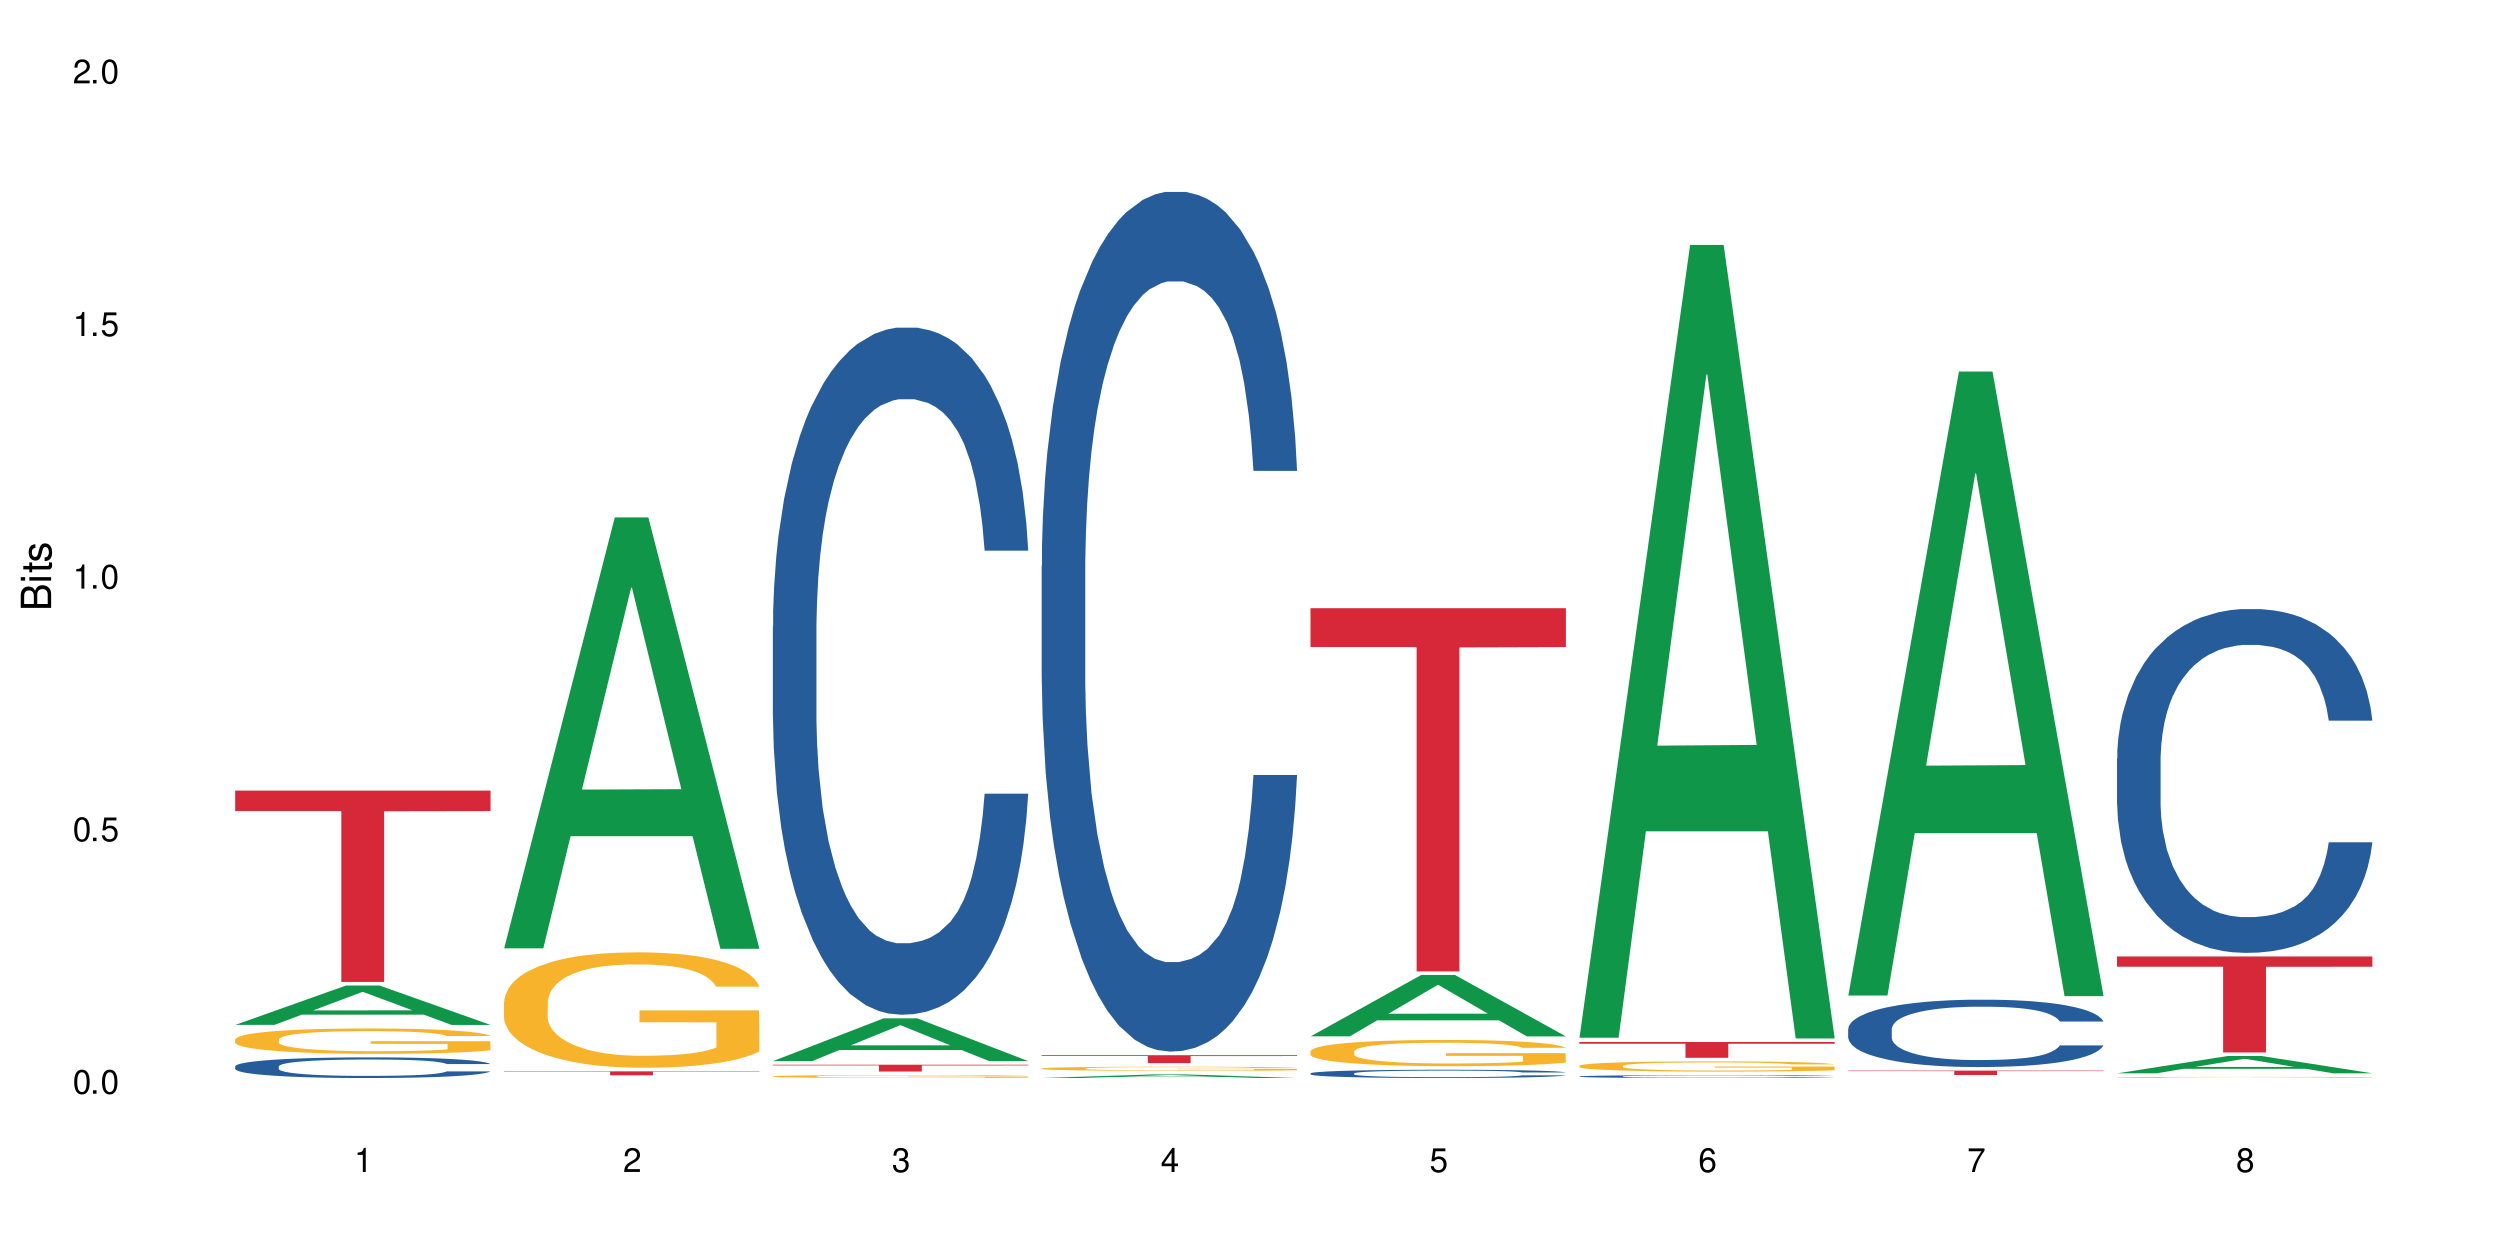 <?xml version="1.0" encoding="UTF-8"?>
<svg xmlns="http://www.w3.org/2000/svg" xmlns:xlink="http://www.w3.org/1999/xlink" width="720" height="360" viewBox="0 0 720 360">
<defs>
<g>
<g id="glyph-0-0">
</g>
<g id="glyph-0-1">
<path d="M 2.641 -6.938 C 2 -6.938 1.422 -6.656 1.078 -6.172 C 0.641 -5.562 0.406 -4.641 0.406 -3.359 C 0.406 -1.016 1.188 0.219 2.641 0.219 C 4.078 0.219 4.859 -1.016 4.859 -3.297 C 4.859 -4.641 4.656 -5.547 4.203 -6.172 C 3.844 -6.656 3.281 -6.938 2.641 -6.938 Z M 2.641 -6.188 C 3.547 -6.188 4 -5.25 4 -3.375 C 4 -1.406 3.562 -0.484 2.625 -0.484 C 1.734 -0.484 1.281 -1.438 1.281 -3.344 C 1.281 -5.25 1.734 -6.188 2.641 -6.188 Z M 2.641 -6.188 "/>
</g>
<g id="glyph-0-2">
<path d="M 1.828 -1 L 0.828 -1 L 0.828 0 L 1.828 0 Z M 1.828 -1 "/>
</g>
<g id="glyph-0-3">
<path d="M 4.562 -6.797 L 1.062 -6.797 L 0.547 -3.094 L 1.328 -3.094 C 1.719 -3.562 2.047 -3.734 2.578 -3.734 C 3.484 -3.734 4.062 -3.109 4.062 -2.094 C 4.062 -1.125 3.484 -0.531 2.578 -0.531 C 1.828 -0.531 1.375 -0.906 1.188 -1.672 L 0.328 -1.672 C 0.453 -1.109 0.547 -0.844 0.75 -0.594 C 1.125 -0.078 1.828 0.219 2.594 0.219 C 3.969 0.219 4.922 -0.781 4.922 -2.219 C 4.922 -3.562 4.031 -4.484 2.719 -4.484 C 2.25 -4.484 1.859 -4.359 1.469 -4.062 L 1.734 -5.969 L 4.562 -5.969 Z M 4.562 -6.797 "/>
</g>
<g id="glyph-0-4">
<path d="M 2.484 -4.938 L 2.484 0 L 3.328 0 L 3.328 -6.938 L 2.766 -6.938 C 2.469 -5.875 2.281 -5.734 0.984 -5.562 L 0.984 -4.938 Z M 2.484 -4.938 "/>
</g>
<g id="glyph-0-5">
<path d="M 4.859 -0.828 L 1.281 -0.828 C 1.359 -1.406 1.672 -1.781 2.5 -2.281 L 3.469 -2.828 C 4.406 -3.344 4.906 -4.062 4.906 -4.906 C 4.906 -5.484 4.672 -6.031 4.266 -6.406 C 3.859 -6.766 3.375 -6.938 2.719 -6.938 C 1.859 -6.938 1.219 -6.625 0.844 -6.031 C 0.609 -5.672 0.5 -5.234 0.484 -4.531 L 1.328 -4.531 C 1.359 -5.016 1.406 -5.281 1.531 -5.516 C 1.75 -5.938 2.188 -6.203 2.703 -6.203 C 3.469 -6.203 4.031 -5.641 4.031 -4.891 C 4.031 -4.344 3.719 -3.859 3.125 -3.516 L 2.234 -3 C 0.812 -2.172 0.406 -1.531 0.328 -0.016 L 4.859 -0.016 Z M 4.859 -0.828 "/>
</g>
<g id="glyph-0-6">
<path d="M 2.125 -3.188 L 2.578 -3.188 C 3.5 -3.188 3.984 -2.766 3.984 -1.922 C 3.984 -1.062 3.469 -0.531 2.594 -0.531 C 1.656 -0.531 1.203 -1 1.156 -2.016 L 0.312 -2.016 C 0.344 -1.453 0.438 -1.094 0.609 -0.781 C 0.953 -0.109 1.625 0.219 2.547 0.219 C 3.953 0.219 4.859 -0.625 4.859 -1.938 C 4.859 -2.828 4.516 -3.297 3.703 -3.594 C 4.344 -3.844 4.656 -4.328 4.656 -5.031 C 4.656 -6.219 3.875 -6.938 2.578 -6.938 C 1.203 -6.938 0.484 -6.172 0.453 -4.703 L 1.297 -4.703 C 1.312 -5.125 1.344 -5.359 1.453 -5.578 C 1.641 -5.969 2.062 -6.203 2.594 -6.203 C 3.344 -6.203 3.797 -5.75 3.797 -5 C 3.797 -4.516 3.609 -4.219 3.25 -4.047 C 3.016 -3.953 2.703 -3.922 2.125 -3.906 Z M 2.125 -3.188 "/>
</g>
<g id="glyph-0-7">
<path d="M 3.141 -1.672 L 3.141 0 L 3.984 0 L 3.984 -1.672 L 4.984 -1.672 L 4.984 -2.438 L 3.984 -2.438 L 3.984 -6.938 L 3.359 -6.938 L 0.266 -2.578 L 0.266 -1.672 Z M 3.141 -2.438 L 1 -2.438 L 3.141 -5.5 Z M 3.141 -2.438 "/>
</g>
<g id="glyph-0-8">
<path d="M 4.781 -5.125 C 4.609 -6.266 3.891 -6.938 2.844 -6.938 C 2.094 -6.938 1.422 -6.578 1.031 -5.953 C 0.594 -5.266 0.406 -4.422 0.406 -3.172 C 0.406 -2 0.578 -1.25 0.984 -0.641 C 1.359 -0.078 1.953 0.219 2.703 0.219 C 3.984 0.219 4.922 -0.75 4.922 -2.094 C 4.922 -3.375 4.062 -4.281 2.844 -4.281 C 2.172 -4.281 1.641 -4.031 1.281 -3.516 C 1.281 -5.234 1.828 -6.188 2.797 -6.188 C 3.391 -6.188 3.797 -5.797 3.938 -5.125 Z M 2.734 -3.531 C 3.547 -3.531 4.062 -2.953 4.062 -2.031 C 4.062 -1.156 3.484 -0.531 2.703 -0.531 C 1.922 -0.531 1.328 -1.188 1.328 -2.078 C 1.328 -2.938 1.906 -3.531 2.734 -3.531 Z M 2.734 -3.531 "/>
</g>
<g id="glyph-0-9">
<path d="M 4.984 -6.797 L 0.438 -6.797 L 0.438 -5.969 L 4.109 -5.969 C 2.5 -3.656 1.828 -2.234 1.328 0 L 2.219 0 C 2.594 -2.172 3.453 -4.047 4.984 -6.094 Z M 4.984 -6.797 "/>
</g>
<g id="glyph-0-10">
<path d="M 3.75 -3.656 C 4.469 -4.094 4.688 -4.438 4.688 -5.078 C 4.688 -6.172 3.844 -6.938 2.641 -6.938 C 1.438 -6.938 0.594 -6.172 0.594 -5.094 C 0.594 -4.438 0.812 -4.094 1.516 -3.656 C 0.734 -3.266 0.359 -2.703 0.359 -1.922 C 0.359 -0.656 1.281 0.219 2.641 0.219 C 3.984 0.219 4.922 -0.656 4.922 -1.922 C 4.922 -2.703 4.531 -3.266 3.75 -3.656 Z M 2.641 -6.188 C 3.359 -6.188 3.812 -5.75 3.812 -5.062 C 3.812 -4.406 3.344 -3.984 2.641 -3.984 C 1.922 -3.984 1.453 -4.406 1.453 -5.078 C 1.453 -5.75 1.922 -6.188 2.641 -6.188 Z M 2.641 -3.266 C 3.484 -3.266 4.062 -2.719 4.062 -1.906 C 4.062 -1.078 3.484 -0.531 2.625 -0.531 C 1.797 -0.531 1.219 -1.094 1.219 -1.906 C 1.219 -2.719 1.781 -3.266 2.641 -3.266 Z M 2.641 -3.266 "/>
</g>
<g id="glyph-1-0">
</g>
<g id="glyph-1-1">
<path d="M 0 -0.953 L 0 -4.891 C 0 -5.719 -0.234 -6.344 -0.734 -6.797 C -1.188 -7.234 -1.812 -7.469 -2.5 -7.469 C -3.547 -7.469 -4.188 -7 -4.625 -5.875 C -4.984 -6.688 -5.625 -7.094 -6.531 -7.094 C -7.172 -7.094 -7.734 -6.859 -8.141 -6.391 C -8.562 -5.922 -8.75 -5.344 -8.75 -4.5 L -8.75 -0.953 Z M -4.984 -2.062 L -7.766 -2.062 L -7.766 -4.219 C -7.766 -4.844 -7.688 -5.203 -7.453 -5.5 C -7.219 -5.812 -6.859 -5.969 -6.375 -5.969 C -5.891 -5.969 -5.531 -5.812 -5.297 -5.5 C -5.062 -5.203 -4.984 -4.844 -4.984 -4.219 Z M -0.984 -2.062 L -4 -2.062 L -4 -4.781 C -4 -5.766 -3.438 -6.359 -2.484 -6.359 C -1.547 -6.359 -0.984 -5.766 -0.984 -4.781 Z M -0.984 -2.062 "/>
</g>
<g id="glyph-1-2">
<path d="M -6.281 -1.797 L -6.281 -0.797 L 0 -0.797 L 0 -1.797 Z M -8.75 -1.797 L -8.75 -0.797 L -7.484 -0.797 L -7.484 -1.797 Z M -8.75 -1.797 "/>
</g>
<g id="glyph-1-3">
<path d="M -6.281 -3.047 L -6.281 -2.016 L -8.016 -2.016 L -8.016 -1.016 L -6.281 -1.016 L -6.281 -0.172 L -5.469 -0.172 L -5.469 -1.016 L -0.719 -1.016 C -0.078 -1.016 0.281 -1.453 0.281 -2.234 C 0.281 -2.5 0.25 -2.719 0.188 -3.047 L -0.641 -3.047 C -0.609 -2.906 -0.594 -2.766 -0.594 -2.562 C -0.594 -2.141 -0.719 -2.016 -1.156 -2.016 L -5.469 -2.016 L -5.469 -3.047 Z M -6.281 -3.047 "/>
</g>
<g id="glyph-1-4">
<path d="M -4.531 -5.25 C -5.766 -5.25 -6.469 -4.422 -6.469 -2.969 C -6.469 -1.516 -5.719 -0.562 -4.547 -0.562 C -3.562 -0.562 -3.094 -1.062 -2.734 -2.562 L -2.516 -3.484 C -2.344 -4.188 -2.094 -4.469 -1.641 -4.469 C -1.047 -4.469 -0.641 -3.875 -0.641 -3 C -0.641 -2.453 -0.797 -2 -1.062 -1.75 C -1.25 -1.594 -1.422 -1.531 -1.875 -1.469 L -1.875 -0.406 C -0.422 -0.453 0.281 -1.266 0.281 -2.922 C 0.281 -4.5 -0.5 -5.516 -1.719 -5.516 C -2.656 -5.516 -3.172 -4.984 -3.469 -3.734 L -3.703 -2.766 C -3.891 -1.953 -4.156 -1.609 -4.594 -1.609 C -5.188 -1.609 -5.547 -2.125 -5.547 -2.938 C -5.547 -3.75 -5.203 -4.172 -4.531 -4.203 Z M -4.531 -5.25 "/>
</g>
</g>
</defs>
<rect x="-72" y="-36" width="864" height="432" fill="rgb(100%, 100%, 100%)" fill-opacity="1"/>
<path fill-rule="nonzero" fill="rgb(6.275%, 58.824%, 28.235%)" fill-opacity="1" d="M 67.73 295.168 L 67.809 295.156 L 99.637 283.832 L 109.301 283.832 L 141.281 295.18 L 130.047 295.18 L 122.031 292.215 L 86.906 292.215 L 79.047 295.168 L 67.73 295.168 L 90.285 290.992 L 118.809 290.98 L 104.586 285.684 L 104.43 285.676 L 104.27 285.707 L 90.207 290.98 L 90.285 290.992 Z M 67.73 295.168 "/>
<path fill-rule="nonzero" fill="rgb(14.51%, 36.078%, 60%)" fill-opacity="1" d="M 67.73 307.113 L 67.82 307.105 L 67.82 306.977 L 68.09 306.77 L 68.719 306.508 L 69.344 306.332 L 70.961 306.008 L 73.203 305.699 L 75.535 305.461 L 77.238 305.32 L 78.766 305.211 L 82.262 305.008 L 84.504 304.906 L 86.926 304.812 L 89.887 304.723 L 92.039 304.668 L 96.883 304.582 L 100.469 304.543 L 103.25 304.527 L 109.262 304.527 L 112.848 304.547 L 115.449 304.574 L 118.32 304.617 L 120.742 304.668 L 124.957 304.785 L 128.727 304.938 L 130.43 305.027 L 133.121 305.195 L 135.184 305.355 L 136.617 305.5 L 138.234 305.699 L 139.668 305.945 L 140.746 306.223 L 141.281 306.457 L 128.727 306.457 L 128.098 306.238 L 127.379 306.07 L 126.035 305.848 L 124.688 305.688 L 122.805 305.531 L 121.102 305.43 L 118.77 305.324 L 116.707 305.258 L 114.555 305.211 L 112.488 305.18 L 108.543 305.145 L 103.969 305.145 L 102.266 305.156 L 98.766 305.199 L 96.883 305.238 L 94.191 305.312 L 92.309 305.383 L 90.066 305.492 L 88.539 305.586 L 86.656 305.727 L 85.312 305.852 L 83.785 306.031 L 82.891 306.168 L 82.082 306.32 L 81.363 306.5 L 80.828 306.688 L 80.469 306.891 L 80.289 307.086 L 80.289 307.93 L 80.469 308.125 L 80.918 308.352 L 82.082 308.684 L 83.785 308.973 L 85.762 309.199 L 87.645 309.363 L 88.719 309.438 L 90.156 309.527 L 92.398 309.633 L 95.629 309.742 L 97.512 309.785 L 100.383 309.832 L 103.34 309.852 L 107.289 309.852 L 110.785 309.832 L 113.117 309.805 L 115.539 309.758 L 118.859 309.668 L 120.922 309.582 L 122.715 309.477 L 124.062 309.375 L 124.957 309.285 L 126.305 309.117 L 127.379 308.934 L 128.188 308.742 L 128.727 308.559 L 141.281 308.559 L 140.746 308.777 L 139.938 308.988 L 139.129 309.145 L 137.875 309.336 L 136.441 309.504 L 134.375 309.695 L 132.672 309.82 L 130.43 309.957 L 128.367 310.059 L 126.125 310.152 L 122.805 310.258 L 120.652 310.312 L 118.32 310.363 L 115.539 310.406 L 112.043 310.445 L 108.273 310.465 L 104.777 310.473 L 101.008 310.461 L 98.227 310.438 L 94.551 310.391 L 89.977 310.293 L 86.656 310.188 L 84.055 310.086 L 81.812 309.977 L 79.301 309.832 L 76.074 309.59 L 74.098 309.406 L 72.754 309.254 L 71.23 309.043 L 70.152 308.852 L 68.898 308.547 L 68 308.16 L 67.73 307.863 Z M 67.73 307.113 "/>
<path fill-rule="nonzero" fill="rgb(96.863%, 70.196%, 16.863%)" fill-opacity="1" d="M 67.73 299.328 L 67.82 299.32 L 67.82 299.188 L 68.18 298.891 L 69.078 298.477 L 70.242 298.137 L 71.5 297.867 L 72.305 297.73 L 73.652 297.527 L 74.816 297.383 L 77.777 297.082 L 81.543 296.801 L 83.609 296.684 L 85.941 296.57 L 89.258 296.441 L 90.785 296.395 L 95.449 296.289 L 100.738 296.223 L 106.57 296.203 L 109.262 296.211 L 112.938 296.234 L 117.961 296.309 L 120.832 296.375 L 123.074 296.441 L 125.406 296.531 L 128.277 296.664 L 130.969 296.824 L 133.121 296.984 L 135.273 297.184 L 137.066 297.395 L 138.594 297.629 L 139.938 297.91 L 140.746 298.141 L 141.281 298.375 L 128.816 298.375 L 128.098 298.141 L 127.289 297.961 L 125.945 297.742 L 124.598 297.582 L 123.254 297.457 L 120.742 297.281 L 118.59 297.176 L 115.898 297.082 L 113.297 297.023 L 110.336 296.984 L 108.543 296.969 L 103.789 296.969 L 99.484 297.016 L 96.973 297.07 L 95.18 297.121 L 92.668 297.223 L 91.141 297.301 L 90.246 297.355 L 87.555 297.562 L 85.762 297.75 L 84.773 297.875 L 83.52 298.074 L 82.621 298.254 L 81.633 298.523 L 81.098 298.723 L 80.379 299.176 L 80.289 300.375 L 80.559 300.629 L 81.098 300.902 L 81.812 301.141 L 82.891 301.395 L 83.965 301.59 L 85.852 301.848 L 87.465 302.02 L 88.719 302.133 L 91.141 302.316 L 92.129 302.375 L 94.461 302.496 L 96.883 302.586 L 99.844 302.668 L 102.086 302.707 L 105.672 302.742 L 110.246 302.742 L 115.629 302.699 L 119.039 302.648 L 121.371 302.594 L 122.895 302.547 L 124.777 302.473 L 126.125 302.406 L 127.379 302.336 L 128.906 302.223 L 128.906 300.629 L 106.75 300.621 L 106.75 299.875 L 141.195 299.867 L 141.281 302.473 L 139.398 302.656 L 137.066 302.828 L 134.824 302.961 L 132.492 303.074 L 129.176 303.199 L 126.484 303.281 L 122.355 303.375 L 118.59 303.434 L 114.645 303.473 L 111.145 303.496 L 107.02 303.5 L 103.34 303.488 L 99.395 303.449 L 96.254 303.395 L 93.383 303.328 L 90.516 303.242 L 86.926 303.102 L 84.594 302.988 L 82.172 302.848 L 79.75 302.68 L 77.598 302.5 L 76.164 302.359 L 74.727 302.203 L 73.203 302 L 71.766 301.773 L 70.691 301.566 L 69.703 301.336 L 68.988 301.113 L 68.27 300.816 L 67.91 300.574 L 67.73 300.367 Z M 67.73 299.328 "/>
<path fill-rule="nonzero" fill="rgb(83.922%, 15.686%, 22.353%)" fill-opacity="1" d="M 67.73 227.695 L 141.281 227.695 L 141.281 233.594 L 110.629 233.648 L 110.629 282.805 L 98.297 282.805 L 98.297 233.699 L 98.117 233.594 L 67.73 233.594 Z M 67.73 227.695 "/>
<path fill-rule="nonzero" fill="rgb(6.275%, 58.824%, 28.235%)" fill-opacity="1" d="M 145.156 273.129 L 145.234 273.012 L 177.059 149.004 L 186.723 149.004 L 218.707 273.246 L 207.469 273.246 L 199.453 240.816 L 164.328 240.816 L 156.469 273.129 L 145.156 273.129 L 167.707 227.398 L 196.23 227.281 L 182.008 169.301 L 181.852 169.188 L 181.695 169.535 L 167.629 227.281 L 167.707 227.398 Z M 145.156 273.129 "/>
<path fill-rule="nonzero" fill="rgb(96.863%, 70.196%, 16.863%)" fill-opacity="1" d="M 145.156 288.512 L 145.242 288.48 L 145.242 287.875 L 145.602 286.508 L 146.5 284.625 L 147.664 283.078 L 148.922 281.863 L 149.73 281.223 L 151.074 280.312 L 152.242 279.645 L 155.199 278.277 L 158.969 277.004 L 161.031 276.457 L 163.363 275.941 L 166.684 275.363 L 168.207 275.152 L 172.871 274.664 L 178.164 274.363 L 183.992 274.27 L 186.684 274.301 L 190.363 274.422 L 195.387 274.758 L 198.254 275.059 L 200.496 275.363 L 202.828 275.758 L 205.699 276.367 L 208.391 277.094 L 210.543 277.824 L 212.695 278.734 L 214.492 279.707 L 216.016 280.77 L 217.359 282.043 L 218.168 283.105 L 218.707 284.168 L 206.238 284.168 L 205.52 283.105 L 204.715 282.289 L 203.367 281.285 L 202.023 280.555 L 200.676 279.98 L 198.164 279.191 L 196.012 278.703 L 193.32 278.277 L 190.723 278.004 L 187.762 277.824 L 185.969 277.762 L 181.211 277.762 L 176.906 277.977 L 174.395 278.219 L 172.602 278.461 L 170.09 278.918 L 168.566 279.281 L 167.668 279.523 L 164.977 280.465 L 163.184 281.316 L 162.195 281.891 L 160.941 282.805 L 160.043 283.625 L 159.059 284.836 L 158.52 285.75 L 157.801 287.812 L 157.711 293.281 L 157.98 294.434 L 158.52 295.68 L 159.238 296.77 L 160.312 297.926 L 161.391 298.805 L 163.273 299.988 L 164.887 300.781 L 166.145 301.297 L 168.566 302.117 L 169.551 302.391 L 171.883 302.934 L 174.305 303.359 L 177.266 303.727 L 179.508 303.906 L 183.098 304.059 L 187.672 304.059 L 193.055 303.875 L 196.461 303.633 L 198.793 303.391 L 200.32 303.18 L 202.203 302.844 L 203.547 302.539 L 204.805 302.207 L 206.328 301.691 L 206.328 294.434 L 184.172 294.402 L 184.172 291.004 L 218.617 290.973 L 218.707 302.844 L 216.824 303.664 L 214.492 304.453 L 212.25 305.062 L 209.918 305.578 L 206.598 306.152 L 203.906 306.52 L 199.781 306.945 L 196.012 307.219 L 192.066 307.398 L 188.566 307.488 L 184.441 307.52 L 180.766 307.461 L 176.816 307.277 L 173.68 307.035 L 170.809 306.73 L 167.938 306.336 L 164.352 305.699 L 162.016 305.184 L 159.594 304.543 L 157.172 303.785 L 155.02 302.965 L 153.586 302.328 L 152.152 301.598 L 150.625 300.688 L 149.191 299.656 L 148.113 298.715 L 147.129 297.652 L 146.41 296.648 L 145.691 295.285 L 145.332 294.191 L 145.156 293.25 Z M 145.156 288.512 "/>
<path fill-rule="nonzero" fill="rgb(83.922%, 15.686%, 22.353%)" fill-opacity="1" d="M 145.156 308.547 L 218.707 308.547 L 218.707 308.668 L 188.051 308.668 L 188.051 309.691 L 175.719 309.691 L 175.719 308.672 L 175.539 308.668 L 145.156 308.668 Z M 145.156 308.547 "/>
<path fill-rule="nonzero" fill="rgb(6.275%, 58.824%, 28.235%)" fill-opacity="1" d="M 222.578 305.598 L 222.656 305.586 L 254.48 293.277 L 264.148 293.277 L 296.129 305.609 L 284.895 305.609 L 276.879 302.391 L 241.75 302.391 L 233.895 305.598 L 222.578 305.598 L 245.129 301.059 L 273.656 301.047 L 259.434 295.289 L 259.273 295.281 L 259.117 295.312 L 245.051 301.047 L 245.129 301.059 Z M 222.578 305.598 "/>
<path fill-rule="nonzero" fill="rgb(14.51%, 36.078%, 60%)" fill-opacity="1" d="M 222.578 180.473 L 222.668 180.289 L 222.668 175.949 L 222.938 169.078 L 223.562 160.395 L 224.191 154.426 L 225.809 143.754 L 228.051 133.445 L 230.383 125.488 L 232.086 120.785 L 233.609 117.168 L 237.109 110.473 L 239.352 107.039 L 241.773 103.961 L 244.734 100.887 L 246.887 99.078 L 251.73 96.184 L 255.316 94.918 L 258.098 94.375 L 264.109 94.375 L 267.695 95.102 L 270.297 96.004 L 273.168 97.453 L 275.59 99.078 L 279.805 103.059 L 283.57 108.121 L 285.277 111.016 L 287.969 116.625 L 290.031 122.051 L 291.465 126.754 L 293.082 133.445 L 294.516 141.586 L 295.59 150.809 L 296.129 158.586 L 283.57 158.586 L 282.945 151.352 L 282.227 145.746 L 280.883 138.328 L 279.535 133.082 L 277.652 127.836 L 275.949 124.402 L 273.617 120.965 L 271.551 118.793 L 269.398 117.168 L 267.336 116.082 L 263.391 114.996 L 258.816 114.996 L 257.109 115.359 L 253.613 116.805 L 251.73 118.07 L 249.039 120.602 L 247.156 122.953 L 244.914 126.57 L 243.387 129.648 L 241.504 134.348 L 240.16 138.508 L 238.633 144.477 L 237.738 149 L 236.93 154.062 L 236.211 160.031 L 235.672 166.363 L 235.316 173.055 L 235.137 179.566 L 235.137 207.602 L 235.316 214.113 L 235.762 221.711 L 236.93 232.742 L 238.633 242.332 L 240.605 249.926 L 242.492 255.352 L 243.566 257.887 L 245.004 260.777 L 247.246 264.398 L 250.473 268.016 L 252.355 269.461 L 255.227 270.906 L 258.188 271.633 L 262.133 271.633 L 265.633 270.906 L 267.965 270.004 L 270.387 268.555 L 273.707 265.48 L 275.77 262.586 L 277.562 259.152 L 278.906 255.715 L 279.805 252.82 L 281.148 247.215 L 282.227 241.062 L 283.035 234.734 L 283.57 228.582 L 296.129 228.582 L 295.59 235.82 L 294.785 242.871 L 293.977 248.117 L 292.723 254.449 L 291.285 260.055 L 289.223 266.387 L 287.52 270.547 L 285.277 275.066 L 283.215 278.504 L 280.973 281.578 L 277.652 285.195 L 275.5 287.004 L 273.168 288.633 L 270.387 290.082 L 266.887 291.348 L 263.121 292.07 L 259.621 292.25 L 255.855 291.891 L 253.074 291.164 L 249.398 289.539 L 244.824 286.281 L 241.504 282.844 L 238.902 279.41 L 236.66 275.793 L 234.148 270.906 L 230.918 262.949 L 228.945 256.801 L 227.602 251.734 L 226.074 244.68 L 225 238.352 L 223.742 228.223 L 222.848 215.379 L 222.578 205.434 Z M 222.578 180.473 "/>
<path fill-rule="nonzero" fill="rgb(96.863%, 70.196%, 16.863%)" fill-opacity="1" d="M 222.578 309.984 L 222.668 309.984 L 222.668 309.969 L 223.027 309.934 L 223.922 309.883 L 225.09 309.844 L 226.344 309.812 L 227.152 309.797 L 228.496 309.773 L 229.664 309.758 L 232.625 309.723 L 236.391 309.688 L 238.453 309.676 L 240.785 309.66 L 244.105 309.645 L 245.629 309.641 L 250.293 309.629 L 255.586 309.621 L 261.418 309.617 L 264.109 309.617 L 267.785 309.621 L 272.809 309.629 L 275.68 309.637 L 277.922 309.645 L 280.254 309.656 L 283.125 309.672 L 285.816 309.691 L 287.969 309.711 L 290.121 309.734 L 291.914 309.758 L 293.438 309.785 L 294.785 309.816 L 295.59 309.844 L 296.129 309.871 L 283.66 309.871 L 282.945 309.844 L 282.137 309.824 L 280.793 309.797 L 279.445 309.781 L 278.102 309.766 L 275.59 309.746 L 273.438 309.73 L 270.746 309.723 L 268.145 309.715 L 265.184 309.711 L 263.391 309.707 L 258.637 309.707 L 254.332 309.715 L 251.82 309.719 L 250.023 309.727 L 247.512 309.738 L 245.988 309.746 L 245.094 309.754 L 242.402 309.777 L 240.605 309.801 L 239.621 309.812 L 238.363 309.836 L 237.469 309.859 L 236.48 309.891 L 235.941 309.914 L 235.227 309.965 L 235.137 310.105 L 235.406 310.137 L 235.941 310.168 L 236.66 310.195 L 237.738 310.227 L 238.812 310.246 L 240.695 310.277 L 242.312 310.297 L 243.566 310.312 L 245.988 310.332 L 246.977 310.34 L 249.309 310.355 L 251.73 310.363 L 254.691 310.375 L 256.934 310.379 L 260.52 310.383 L 265.094 310.383 L 270.477 310.379 L 273.887 310.371 L 276.219 310.367 L 277.742 310.359 L 279.625 310.352 L 280.973 310.344 L 282.227 310.336 L 283.75 310.32 L 283.75 310.137 L 261.598 310.137 L 261.598 310.047 L 296.039 310.047 L 296.129 310.352 L 294.246 310.371 L 291.914 310.395 L 289.672 310.41 L 287.34 310.422 L 284.02 310.438 L 281.328 310.445 L 277.203 310.457 L 273.438 310.465 L 269.488 310.469 L 265.992 310.469 L 261.867 310.473 L 258.188 310.469 L 254.242 310.465 L 251.102 310.457 L 245.359 310.441 L 241.773 310.426 L 239.441 310.41 L 237.02 310.395 L 234.598 310.375 L 232.445 310.355 L 231.008 310.34 L 229.574 310.32 L 228.051 310.297 L 226.613 310.27 L 225.539 310.246 L 224.551 310.219 L 223.832 310.191 L 223.117 310.156 L 222.758 310.129 L 222.578 310.105 Z M 222.578 309.984 "/>
<path fill-rule="nonzero" fill="rgb(83.922%, 15.686%, 22.353%)" fill-opacity="1" d="M 222.578 306.637 L 296.129 306.637 L 296.129 306.844 L 265.477 306.848 L 265.477 308.594 L 253.141 308.594 L 253.141 306.848 L 252.965 306.844 L 222.578 306.844 Z M 222.578 306.637 "/>
<path fill-rule="nonzero" fill="rgb(6.275%, 58.824%, 28.235%)" fill-opacity="1" d="M 300 310.469 L 300.078 310.469 L 331.906 309.43 L 341.57 309.43 L 373.555 310.473 L 362.316 310.473 L 354.301 310.199 L 319.176 310.199 L 311.316 310.469 L 300 310.469 L 322.555 310.086 L 351.078 310.086 L 336.855 309.598 L 336.699 309.598 L 336.543 309.602 L 322.477 310.086 L 322.555 310.086 Z M 300 310.469 "/>
<path fill-rule="nonzero" fill="rgb(14.51%, 36.078%, 60%)" fill-opacity="1" d="M 300 163 L 300.09 162.773 L 300.09 157.344 L 300.359 148.742 L 300.988 137.879 L 301.617 130.41 L 303.23 117.059 L 305.473 104.156 L 307.805 94.199 L 309.508 88.316 L 311.035 83.789 L 314.531 75.414 L 316.773 71.113 L 319.195 67.266 L 322.156 63.418 L 324.309 61.156 L 329.152 57.535 L 332.742 55.949 L 335.52 55.273 L 341.531 55.273 L 345.117 56.176 L 347.719 57.309 L 350.59 59.117 L 353.012 61.156 L 357.227 66.137 L 360.996 72.473 L 362.699 76.094 L 365.391 83.109 L 367.453 89.898 L 368.891 95.781 L 370.504 104.156 L 371.938 114.34 L 373.016 125.883 L 373.555 135.617 L 360.996 135.617 L 360.367 126.562 L 359.648 119.547 L 358.305 110.27 L 356.961 103.703 L 355.074 97.141 L 353.371 92.84 L 351.039 88.539 L 348.977 85.824 L 346.824 83.789 L 344.762 82.43 L 340.812 81.07 L 336.238 81.07 L 334.535 81.523 L 331.035 83.336 L 329.152 84.918 L 326.461 88.09 L 324.578 91.031 L 322.336 95.559 L 320.812 99.402 L 318.926 105.289 L 317.582 110.492 L 316.059 117.961 L 315.16 123.621 L 314.352 129.957 L 313.637 137.426 L 313.098 145.348 L 312.738 153.723 L 312.559 161.867 L 312.559 196.949 L 312.738 205.098 L 313.188 214.602 L 314.352 228.406 L 316.059 240.402 L 318.031 249.906 L 319.914 256.695 L 320.992 259.867 L 322.426 263.488 L 324.668 268.012 L 327.898 272.539 L 329.781 274.352 L 332.652 276.16 L 335.609 277.066 L 339.559 277.066 L 343.055 276.16 L 345.387 275.027 L 347.809 273.219 L 351.129 269.371 L 353.191 265.75 L 354.984 261.449 L 356.332 257.148 L 357.227 253.527 L 358.574 246.512 L 359.648 238.816 L 360.457 230.898 L 360.996 223.203 L 373.555 223.203 L 373.016 232.254 L 372.207 241.082 L 371.402 247.645 L 370.145 255.566 L 368.711 262.582 L 366.645 270.504 L 364.941 275.707 L 362.699 281.367 L 360.637 285.668 L 358.395 289.516 L 355.074 294.039 L 352.922 296.305 L 350.59 298.34 L 347.809 300.152 L 344.312 301.734 L 340.543 302.641 L 337.047 302.867 L 333.277 302.414 L 330.5 301.508 L 326.82 299.473 L 322.246 295.398 L 318.926 291.098 L 316.324 286.797 L 314.082 282.27 L 311.57 276.16 L 308.344 266.203 L 306.371 258.508 L 305.023 252.172 L 303.5 243.344 L 302.422 235.422 L 301.168 222.75 L 300.27 206.68 L 300 194.234 Z M 300 163 "/>
<path fill-rule="nonzero" fill="rgb(96.863%, 70.196%, 16.863%)" fill-opacity="1" d="M 300 307.723 L 300.09 307.723 L 300.09 307.699 L 300.449 307.652 L 301.348 307.582 L 302.512 307.527 L 303.77 307.484 L 304.574 307.461 L 305.922 307.43 L 307.086 307.406 L 310.047 307.355 L 313.816 307.309 L 315.879 307.289 L 318.211 307.273 L 321.527 307.25 L 323.055 307.242 L 327.719 307.227 L 333.012 307.215 L 338.84 307.211 L 341.531 307.215 L 345.207 307.219 L 350.23 307.23 L 353.102 307.242 L 355.344 307.25 L 357.676 307.266 L 360.547 307.289 L 363.238 307.312 L 365.391 307.34 L 367.543 307.371 L 369.336 307.406 L 370.863 307.445 L 372.207 307.492 L 373.016 307.527 L 373.555 307.566 L 361.086 307.566 L 360.367 307.527 L 359.559 307.5 L 358.215 307.465 L 356.871 307.438 L 355.523 307.418 L 353.012 307.387 L 350.859 307.371 L 348.168 307.355 L 345.566 307.348 L 342.609 307.34 L 340.812 307.336 L 336.059 307.336 L 331.754 307.344 L 329.242 307.355 L 327.449 307.363 L 324.938 307.379 L 323.414 307.391 L 322.516 307.402 L 319.824 307.434 L 318.031 307.465 L 317.043 307.484 L 315.789 307.52 L 314.891 307.547 L 313.902 307.59 L 313.367 307.625 L 312.648 307.699 L 312.559 307.895 L 312.828 307.934 L 313.367 307.98 L 314.082 308.02 L 315.16 308.059 L 316.234 308.09 L 318.121 308.133 L 319.734 308.164 L 320.992 308.18 L 323.414 308.211 L 324.398 308.219 L 326.73 308.238 L 329.152 308.254 L 332.113 308.27 L 334.355 308.273 L 337.941 308.281 L 342.52 308.281 L 347.898 308.273 L 351.309 308.266 L 353.641 308.254 L 355.164 308.25 L 357.047 308.234 L 358.395 308.227 L 359.648 308.215 L 361.176 308.195 L 361.176 307.934 L 339.02 307.934 L 339.02 307.812 L 373.465 307.812 L 373.555 308.234 L 371.668 308.266 L 369.336 308.293 L 367.094 308.316 L 364.762 308.336 L 361.445 308.355 L 358.754 308.367 L 354.629 308.383 L 350.859 308.395 L 346.914 308.398 L 343.414 308.402 L 335.609 308.402 L 331.664 308.395 L 328.523 308.387 L 325.656 308.375 L 322.785 308.359 L 319.195 308.34 L 316.863 308.32 L 314.441 308.297 L 312.02 308.27 L 309.867 308.242 L 308.434 308.219 L 306.996 308.191 L 305.473 308.16 L 304.039 308.121 L 302.961 308.09 L 301.973 308.051 L 301.258 308.016 L 300.539 307.965 L 300.18 307.926 L 300 307.891 Z M 300 307.723 "/>
<path fill-rule="nonzero" fill="rgb(83.922%, 15.686%, 22.353%)" fill-opacity="1" d="M 300 303.891 L 373.555 303.891 L 373.555 304.137 L 342.898 304.141 L 342.898 306.188 L 330.566 306.188 L 330.566 304.141 L 330.387 304.137 L 300 304.137 Z M 300 303.891 "/>
<path fill-rule="nonzero" fill="rgb(6.275%, 58.824%, 28.235%)" fill-opacity="1" d="M 377.426 298.469 L 377.504 298.453 L 409.328 280.777 L 418.992 280.777 L 450.977 298.488 L 439.738 298.488 L 431.723 293.863 L 396.598 293.863 L 388.738 298.469 L 377.426 298.469 L 399.977 291.953 L 428.504 291.934 L 414.277 283.672 L 414.121 283.652 L 413.965 283.703 L 399.898 291.934 L 399.977 291.953 Z M 377.426 298.469 "/>
<path fill-rule="nonzero" fill="rgb(14.51%, 36.078%, 60%)" fill-opacity="1" d="M 377.426 309.125 L 377.516 309.121 L 377.516 309.07 L 377.781 308.988 L 378.41 308.883 L 379.039 308.812 L 380.652 308.684 L 382.895 308.559 L 385.227 308.461 L 386.934 308.406 L 388.457 308.363 L 391.957 308.281 L 394.199 308.242 L 396.621 308.203 L 399.578 308.168 L 401.734 308.145 L 406.574 308.109 L 410.164 308.094 L 412.945 308.09 L 418.953 308.09 L 422.543 308.098 L 425.145 308.109 L 428.016 308.125 L 430.438 308.145 L 434.652 308.191 L 438.418 308.254 L 440.125 308.289 L 442.812 308.355 L 444.879 308.422 L 446.312 308.477 L 447.926 308.559 L 449.363 308.656 L 450.438 308.77 L 450.977 308.863 L 438.418 308.863 L 437.789 308.773 L 437.074 308.707 L 435.727 308.617 L 434.383 308.555 L 432.5 308.492 L 430.793 308.449 L 428.461 308.41 L 426.398 308.383 L 424.246 308.363 L 422.184 308.348 L 418.238 308.336 L 413.664 308.336 L 411.957 308.34 L 408.461 308.359 L 406.574 308.375 L 403.887 308.402 L 402 308.434 L 399.758 308.477 L 398.234 308.512 L 396.352 308.57 L 395.004 308.621 L 393.48 308.691 L 392.582 308.746 L 391.777 308.809 L 391.059 308.879 L 390.52 308.957 L 390.16 309.035 L 389.98 309.113 L 389.98 309.453 L 390.16 309.531 L 390.609 309.621 L 391.777 309.754 L 393.48 309.871 L 395.453 309.961 L 397.336 310.027 L 398.414 310.059 L 399.848 310.094 L 402.09 310.137 L 405.32 310.18 L 407.203 310.195 L 410.074 310.215 L 413.035 310.223 L 416.98 310.223 L 420.48 310.215 L 422.812 310.203 L 425.234 310.188 L 428.551 310.148 L 430.613 310.113 L 432.41 310.074 L 433.754 310.031 L 434.652 309.996 L 435.996 309.93 L 437.074 309.855 L 437.879 309.777 L 438.418 309.703 L 450.977 309.703 L 450.438 309.793 L 449.633 309.875 L 448.824 309.941 L 447.566 310.016 L 446.133 310.082 L 444.07 310.16 L 442.367 310.211 L 440.125 310.266 L 438.059 310.305 L 435.816 310.344 L 432.5 310.387 L 430.348 310.41 L 428.016 310.43 L 425.234 310.445 L 421.734 310.461 L 417.969 310.469 L 414.469 310.473 L 410.703 310.469 L 407.922 310.457 L 404.242 310.438 L 399.668 310.398 L 396.352 310.359 L 393.75 310.316 L 391.508 310.273 L 388.996 310.215 L 385.766 310.117 L 383.793 310.043 L 382.449 309.984 L 380.922 309.898 L 379.848 309.82 L 378.59 309.699 L 377.695 309.547 L 377.426 309.426 Z M 377.426 309.125 "/>
<path fill-rule="nonzero" fill="rgb(96.863%, 70.196%, 16.863%)" fill-opacity="1" d="M 377.426 302.746 L 377.516 302.738 L 377.516 302.602 L 377.871 302.289 L 378.77 301.863 L 379.938 301.512 L 381.191 301.234 L 382 301.09 L 383.344 300.883 L 384.512 300.73 L 387.469 300.422 L 391.238 300.133 L 393.301 300.008 L 395.633 299.891 L 398.953 299.758 L 400.477 299.711 L 405.141 299.602 L 410.434 299.531 L 416.262 299.512 L 418.953 299.52 L 422.633 299.547 L 427.656 299.621 L 430.527 299.691 L 432.77 299.758 L 435.102 299.848 L 437.969 299.988 L 440.66 300.152 L 442.812 300.316 L 444.969 300.523 L 446.762 300.746 L 448.285 300.988 L 449.633 301.277 L 450.438 301.52 L 450.977 301.758 L 438.508 301.758 L 437.789 301.52 L 436.984 301.332 L 435.637 301.105 L 434.293 300.938 L 432.949 300.809 L 430.438 300.629 L 428.281 300.52 L 425.594 300.422 L 422.992 300.359 L 420.031 300.316 L 418.238 300.305 L 413.484 300.305 L 409.176 300.352 L 406.664 300.406 L 404.871 300.465 L 402.359 300.566 L 400.836 300.648 L 399.938 300.703 L 397.246 300.918 L 395.453 301.113 L 394.469 301.242 L 393.211 301.449 L 392.312 301.637 L 391.328 301.91 L 390.789 302.117 L 390.07 302.586 L 389.98 303.828 L 390.25 304.09 L 390.789 304.375 L 391.508 304.621 L 392.582 304.883 L 393.66 305.082 L 395.543 305.352 L 397.156 305.531 L 398.414 305.648 L 400.836 305.836 L 401.82 305.898 L 404.156 306.023 L 406.574 306.117 L 409.535 306.199 L 411.777 306.242 L 415.367 306.277 L 419.941 306.277 L 425.324 306.234 L 428.73 306.18 L 431.062 306.125 L 432.59 306.078 L 434.473 306 L 435.816 305.934 L 437.074 305.855 L 438.598 305.738 L 438.598 304.09 L 416.441 304.082 L 416.441 303.312 L 450.887 303.305 L 450.977 306 L 449.094 306.188 L 446.762 306.367 L 444.52 306.504 L 442.188 306.621 L 438.867 306.754 L 436.176 306.836 L 432.051 306.934 L 428.281 306.996 L 424.336 307.035 L 420.84 307.055 L 416.711 307.062 L 413.035 307.051 L 409.086 307.008 L 405.949 306.953 L 403.078 306.883 L 400.207 306.793 L 396.621 306.648 L 394.289 306.531 L 391.867 306.387 L 389.445 306.215 L 387.293 306.027 L 385.855 305.883 L 384.422 305.719 L 382.895 305.512 L 381.461 305.277 L 380.383 305.062 L 379.398 304.82 L 378.68 304.594 L 377.961 304.285 L 377.605 304.035 L 377.426 303.82 Z M 377.426 302.746 "/>
<path fill-rule="nonzero" fill="rgb(83.922%, 15.686%, 22.353%)" fill-opacity="1" d="M 377.426 175.164 L 450.977 175.164 L 450.977 186.359 L 420.324 186.457 L 420.324 279.754 L 407.988 279.754 L 407.988 186.559 L 407.809 186.359 L 377.426 186.359 Z M 377.426 175.164 "/>
<path fill-rule="nonzero" fill="rgb(6.275%, 58.824%, 28.235%)" fill-opacity="1" d="M 454.848 298.863 L 454.926 298.648 L 486.75 70.547 L 496.418 70.547 L 528.398 299.078 L 517.164 299.078 L 509.148 239.422 L 474.023 239.422 L 466.164 298.863 L 454.848 298.863 L 477.402 214.746 L 505.926 214.531 L 491.703 107.887 L 491.547 107.672 L 491.387 108.312 L 477.32 214.531 L 477.402 214.746 Z M 454.848 298.863 "/>
<path fill-rule="nonzero" fill="rgb(14.51%, 36.078%, 60%)" fill-opacity="1" d="M 454.848 310.008 L 454.938 310.004 L 454.938 309.988 L 455.207 309.961 L 455.836 309.922 L 456.461 309.898 L 458.078 309.855 L 460.32 309.812 L 462.652 309.777 L 464.355 309.758 L 465.879 309.742 L 469.379 309.715 L 471.621 309.699 L 474.043 309.688 L 477.004 309.676 L 479.156 309.668 L 484 309.656 L 487.586 309.652 L 490.367 309.648 L 496.379 309.648 L 499.965 309.652 L 502.566 309.656 L 505.438 309.66 L 507.859 309.668 L 512.074 309.684 L 515.844 309.707 L 517.547 309.719 L 520.238 309.742 L 522.301 309.762 L 523.734 309.781 L 525.352 309.812 L 526.785 309.844 L 527.863 309.883 L 528.398 309.914 L 515.844 309.914 L 515.215 309.887 L 514.496 309.863 L 513.152 309.832 L 511.805 309.809 L 509.922 309.789 L 508.219 309.773 L 505.887 309.758 L 503.824 309.75 L 501.672 309.742 L 499.605 309.738 L 495.66 309.734 L 489.383 309.734 L 485.883 309.742 L 484 309.746 L 481.309 309.758 L 479.426 309.766 L 477.184 309.781 L 475.656 309.797 L 473.773 309.816 L 472.43 309.832 L 470.902 309.855 L 470.008 309.875 L 469.199 309.898 L 468.48 309.922 L 467.945 309.949 L 467.586 309.977 L 467.406 310.004 L 467.406 310.121 L 467.586 310.145 L 468.035 310.18 L 469.199 310.223 L 470.902 310.266 L 472.879 310.297 L 474.762 310.316 L 475.836 310.328 L 477.273 310.34 L 479.516 310.355 L 482.742 310.371 L 484.629 310.375 L 487.496 310.383 L 490.457 310.387 L 494.406 310.387 L 497.902 310.383 L 500.234 310.379 L 502.656 310.371 L 505.977 310.359 L 508.039 310.348 L 509.832 310.332 L 511.18 310.32 L 512.074 310.309 L 513.422 310.285 L 514.496 310.258 L 515.305 310.23 L 515.844 310.207 L 528.398 310.207 L 527.863 310.238 L 527.055 310.266 L 526.246 310.289 L 524.992 310.312 L 523.555 310.336 L 521.492 310.363 L 519.789 310.383 L 517.547 310.398 L 515.484 310.414 L 513.242 310.426 L 509.922 310.441 L 507.77 310.449 L 505.438 310.457 L 502.656 310.461 L 499.16 310.469 L 495.391 310.469 L 491.895 310.473 L 488.125 310.469 L 485.344 310.469 L 481.668 310.461 L 477.094 310.445 L 473.773 310.434 L 471.172 310.418 L 468.93 310.402 L 466.418 310.383 L 463.191 310.348 L 461.215 310.324 L 459.871 310.305 L 458.348 310.273 L 457.27 310.246 L 456.016 310.203 L 455.117 310.152 L 454.848 310.109 Z M 454.848 310.008 "/>
<path fill-rule="nonzero" fill="rgb(96.863%, 70.196%, 16.863%)" fill-opacity="1" d="M 454.848 306.938 L 454.938 306.934 L 454.938 306.883 L 455.297 306.762 L 456.191 306.594 L 457.359 306.457 L 458.613 306.348 L 459.422 306.293 L 460.77 306.211 L 461.934 306.152 L 464.895 306.031 L 468.66 305.918 L 470.723 305.867 L 473.055 305.824 L 476.375 305.773 L 477.898 305.754 L 482.562 305.711 L 487.855 305.684 L 493.688 305.676 L 496.379 305.676 L 500.055 305.688 L 505.078 305.719 L 507.949 305.746 L 510.191 305.773 L 512.523 305.809 L 515.395 305.859 L 518.086 305.926 L 520.238 305.988 L 522.391 306.07 L 524.184 306.156 L 525.711 306.25 L 527.055 306.363 L 527.863 306.457 L 528.398 306.555 L 515.934 306.555 L 515.215 306.457 L 514.406 306.387 L 513.062 306.297 L 511.715 306.23 L 510.371 306.18 L 507.859 306.109 L 505.707 306.066 L 503.016 306.031 L 500.414 306.008 L 497.453 305.988 L 495.66 305.984 L 490.906 305.984 L 486.602 306.004 L 484.09 306.023 L 482.297 306.047 L 479.785 306.086 L 478.258 306.121 L 477.363 306.141 L 474.672 306.223 L 472.879 306.301 L 471.891 306.352 L 470.633 306.43 L 469.738 306.504 L 468.75 306.613 L 468.211 306.691 L 467.496 306.875 L 467.406 307.359 L 467.676 307.461 L 468.211 307.574 L 468.93 307.672 L 470.008 307.773 L 471.082 307.852 L 472.965 307.957 L 474.582 308.027 L 475.836 308.07 L 478.258 308.145 L 479.246 308.168 L 481.578 308.215 L 484 308.254 L 486.961 308.285 L 489.203 308.305 L 492.789 308.316 L 497.363 308.316 L 502.746 308.301 L 506.156 308.277 L 508.488 308.258 L 510.012 308.238 L 511.895 308.207 L 513.242 308.184 L 514.496 308.152 L 516.023 308.105 L 516.023 307.461 L 493.867 307.461 L 493.867 307.16 L 528.309 307.156 L 528.398 308.207 L 526.516 308.281 L 524.184 308.352 L 521.941 308.406 L 519.609 308.449 L 516.289 308.504 L 513.602 308.535 L 509.473 308.57 L 505.707 308.598 L 501.758 308.613 L 498.262 308.621 L 494.137 308.625 L 490.457 308.617 L 486.512 308.602 L 483.371 308.582 L 480.5 308.555 L 477.633 308.52 L 474.043 308.461 L 471.711 308.418 L 469.289 308.359 L 466.867 308.293 L 464.715 308.219 L 463.281 308.164 L 461.844 308.098 L 460.32 308.016 L 458.883 307.926 L 457.809 307.844 L 456.82 307.75 L 456.102 307.66 L 455.387 307.539 L 455.027 307.441 L 454.848 307.359 Z M 454.848 306.938 "/>
<path fill-rule="nonzero" fill="rgb(83.922%, 15.686%, 22.353%)" fill-opacity="1" d="M 454.848 300.102 L 528.398 300.102 L 528.398 300.59 L 497.746 300.594 L 497.746 304.648 L 485.414 304.648 L 485.414 300.598 L 485.234 300.59 L 454.848 300.59 Z M 454.848 300.102 "/>
<path fill-rule="nonzero" fill="rgb(6.275%, 58.824%, 28.235%)" fill-opacity="1" d="M 532.27 286.719 L 532.352 286.551 L 564.176 107.004 L 573.84 107.004 L 605.824 286.887 L 594.586 286.887 L 586.57 239.934 L 551.445 239.934 L 543.586 286.719 L 532.27 286.719 L 554.824 220.508 L 583.348 220.34 L 569.125 136.395 L 568.969 136.227 L 568.812 136.734 L 554.746 220.34 L 554.824 220.508 Z M 532.27 286.719 "/>
<path fill-rule="nonzero" fill="rgb(14.51%, 36.078%, 60%)" fill-opacity="1" d="M 532.27 296.352 L 532.359 296.336 L 532.359 295.91 L 532.629 295.234 L 533.258 294.383 L 533.887 293.801 L 535.5 292.754 L 537.742 291.742 L 540.074 290.961 L 541.777 290.5 L 543.305 290.145 L 546.801 289.492 L 549.043 289.152 L 551.465 288.852 L 554.426 288.551 L 556.578 288.375 L 561.422 288.09 L 565.012 287.965 L 567.793 287.914 L 573.801 287.914 L 577.391 287.984 L 579.992 288.07 L 582.859 288.215 L 585.281 288.375 L 589.5 288.762 L 593.266 289.258 L 594.969 289.543 L 597.66 290.094 L 599.723 290.625 L 601.16 291.086 L 602.773 291.742 L 604.207 292.539 L 605.285 293.445 L 605.824 294.207 L 593.266 294.207 L 592.637 293.496 L 591.922 292.949 L 590.574 292.223 L 589.23 291.707 L 587.344 291.191 L 585.641 290.855 L 583.309 290.52 L 581.246 290.305 L 579.094 290.145 L 577.031 290.039 L 573.082 289.934 L 568.508 289.934 L 566.805 289.969 L 563.305 290.109 L 561.422 290.234 L 558.73 290.484 L 556.848 290.715 L 554.605 291.066 L 553.082 291.371 L 551.199 291.832 L 549.852 292.238 L 548.328 292.824 L 547.43 293.266 L 546.621 293.762 L 545.906 294.348 L 545.367 294.969 L 545.008 295.625 L 544.828 296.262 L 544.828 299.012 L 545.008 299.648 L 545.457 300.395 L 546.621 301.477 L 548.328 302.418 L 550.301 303.16 L 552.184 303.691 L 553.262 303.941 L 554.695 304.227 L 556.938 304.578 L 560.168 304.934 L 562.051 305.074 L 564.922 305.219 L 567.883 305.289 L 571.828 305.289 L 575.324 305.219 L 577.656 305.129 L 580.078 304.988 L 583.398 304.688 L 585.461 304.402 L 587.254 304.066 L 588.602 303.727 L 589.5 303.445 L 590.844 302.895 L 591.922 302.293 L 592.727 301.672 L 593.266 301.07 L 605.824 301.07 L 605.285 301.777 L 604.477 302.469 L 603.672 302.984 L 602.414 303.605 L 600.98 304.152 L 598.918 304.773 L 597.211 305.184 L 594.969 305.625 L 592.906 305.961 L 590.664 306.266 L 587.344 306.617 L 585.191 306.797 L 582.859 306.957 L 580.078 307.098 L 576.582 307.223 L 572.816 307.293 L 569.316 307.309 L 565.551 307.273 L 562.77 307.203 L 559.09 307.043 L 554.516 306.727 L 551.199 306.387 L 548.598 306.051 L 546.355 305.695 L 543.844 305.219 L 540.613 304.438 L 538.641 303.836 L 537.293 303.34 L 535.77 302.648 L 534.691 302.027 L 533.438 301.031 L 532.539 299.773 L 532.27 298.801 Z M 532.27 296.352 "/>
<path fill-rule="nonzero" fill="rgb(83.922%, 15.686%, 22.353%)" fill-opacity="1" d="M 532.27 308.336 L 605.824 308.336 L 605.824 308.473 L 575.168 308.473 L 575.168 309.609 L 562.836 309.609 L 562.836 308.473 L 532.27 308.473 Z M 532.27 308.336 "/>
<path fill-rule="nonzero" fill="rgb(6.275%, 58.824%, 28.235%)" fill-opacity="1" d="M 609.695 309.117 L 609.773 309.113 L 641.598 304.125 L 651.266 304.125 L 683.246 309.121 L 672.008 309.121 L 663.996 307.816 L 628.867 307.816 L 621.012 309.117 L 609.695 309.117 L 632.246 307.277 L 660.773 307.273 L 646.551 304.941 L 646.391 304.938 L 646.234 304.953 L 632.168 307.273 L 632.246 307.277 Z M 609.695 309.117 "/>
<path fill-rule="nonzero" fill="rgb(14.51%, 36.078%, 60%)" fill-opacity="1" d="M 609.695 218.508 L 609.785 218.418 L 609.785 216.246 L 610.055 212.809 L 610.68 208.465 L 611.309 205.477 L 612.922 200.137 L 615.164 194.98 L 617.5 191 L 619.203 188.645 L 620.727 186.836 L 624.227 183.488 L 626.469 181.77 L 628.891 180.23 L 631.852 178.691 L 634.004 177.785 L 638.848 176.34 L 642.434 175.703 L 645.215 175.434 L 651.223 175.434 L 654.812 175.797 L 657.414 176.246 L 660.285 176.973 L 662.707 177.785 L 666.922 179.777 L 670.688 182.312 L 672.395 183.758 L 675.086 186.562 L 677.148 189.277 L 678.582 191.633 L 680.195 194.98 L 681.633 199.051 L 682.707 203.668 L 683.246 207.559 L 670.688 207.559 L 670.062 203.938 L 669.344 201.133 L 667.996 197.422 L 666.652 194.801 L 664.77 192.176 L 663.066 190.457 L 660.734 188.734 L 658.668 187.648 L 656.516 186.836 L 654.453 186.293 L 650.508 185.75 L 645.934 185.75 L 644.227 185.93 L 640.73 186.656 L 638.848 187.289 L 636.156 188.555 L 634.273 189.73 L 632.027 191.543 L 630.504 193.078 L 628.621 195.434 L 627.273 197.516 L 625.75 200.5 L 624.852 202.762 L 624.047 205.297 L 623.328 208.281 L 622.789 211.449 L 622.43 214.797 L 622.254 218.055 L 622.254 232.082 L 622.43 235.34 L 622.879 239.141 L 624.047 244.664 L 625.75 249.457 L 627.723 253.258 L 629.605 255.973 L 630.684 257.242 L 632.117 258.688 L 634.363 260.5 L 637.59 262.309 L 639.473 263.031 L 642.344 263.758 L 645.305 264.117 L 649.25 264.117 L 652.75 263.758 L 655.082 263.305 L 657.504 262.582 L 660.82 261.043 L 662.887 259.594 L 664.68 257.875 L 666.023 256.156 L 666.922 254.707 L 668.266 251.902 L 669.344 248.824 L 670.152 245.656 L 670.688 242.582 L 683.246 242.582 L 682.707 246.199 L 681.902 249.73 L 681.094 252.355 L 679.84 255.523 L 678.402 258.328 L 676.34 261.496 L 674.637 263.574 L 672.395 265.84 L 670.332 267.559 L 668.086 269.098 L 664.77 270.906 L 662.617 271.812 L 660.285 272.625 L 657.504 273.348 L 654.004 273.984 L 650.238 274.344 L 646.738 274.434 L 642.973 274.254 L 640.191 273.891 L 636.516 273.078 L 631.941 271.449 L 628.621 269.73 L 626.02 268.012 L 623.777 266.199 L 621.266 263.758 L 618.035 259.773 L 616.062 256.699 L 614.719 254.164 L 613.191 250.637 L 612.117 247.469 L 610.859 242.398 L 609.965 235.977 L 609.695 230.996 Z M 609.695 218.508 "/>
<path fill-rule="nonzero" fill="rgb(96.863%, 70.196%, 16.863%)" fill-opacity="1" d="M 609.695 310.285 L 609.785 310.285 L 609.785 310.281 L 610.145 310.266 L 611.039 310.246 L 612.207 310.234 L 613.461 310.223 L 614.27 310.215 L 615.613 310.207 L 616.781 310.199 L 619.742 310.188 L 623.508 310.172 L 625.57 310.168 L 627.902 310.164 L 631.223 310.156 L 632.746 310.156 L 637.41 310.152 L 642.703 310.148 L 654.902 310.148 L 659.926 310.152 L 662.797 310.152 L 665.039 310.156 L 667.371 310.16 L 670.242 310.168 L 672.93 310.176 L 675.086 310.18 L 677.238 310.191 L 679.031 310.199 L 680.555 310.211 L 681.902 310.223 L 682.707 310.234 L 683.246 310.242 L 670.777 310.242 L 670.062 310.234 L 669.254 310.227 L 667.91 310.215 L 666.562 310.207 L 665.219 310.203 L 662.707 310.195 L 660.555 310.191 L 657.863 310.188 L 655.262 310.184 L 652.301 310.18 L 645.754 310.18 L 641.449 310.184 L 638.938 310.184 L 637.141 310.188 L 634.629 310.191 L 633.105 310.195 L 632.207 310.199 L 629.52 310.207 L 627.723 310.215 L 626.738 310.223 L 625.48 310.23 L 624.586 310.238 L 623.598 310.25 L 623.059 310.258 L 622.344 310.277 L 622.254 310.332 L 622.52 310.344 L 623.059 310.355 L 623.777 310.367 L 624.852 310.379 L 625.93 310.387 L 627.812 310.398 L 629.43 310.406 L 630.684 310.41 L 633.105 310.418 L 634.094 310.422 L 636.426 310.426 L 638.848 310.43 L 641.805 310.434 L 644.047 310.438 L 657.594 310.438 L 661 310.434 L 663.332 310.43 L 664.859 310.43 L 666.742 310.426 L 668.086 310.422 L 669.344 310.418 L 670.867 310.414 L 670.867 310.344 L 648.715 310.344 L 648.715 310.309 L 683.156 310.309 L 683.246 310.426 L 681.363 310.434 L 679.031 310.441 L 676.789 310.449 L 674.457 310.453 L 671.137 310.457 L 668.445 310.461 L 664.32 310.465 L 660.555 310.469 L 656.605 310.469 L 653.109 310.473 L 645.305 310.473 L 641.359 310.469 L 638.219 310.465 L 635.348 310.465 L 632.477 310.461 L 628.891 310.453 L 626.559 310.449 L 621.715 310.434 L 619.562 310.426 L 618.125 310.422 L 616.691 310.414 L 615.164 310.406 L 613.73 310.395 L 612.656 310.387 L 611.668 310.375 L 610.949 310.363 L 610.234 310.352 L 609.875 310.34 L 609.695 310.332 Z M 609.695 310.285 "/>
<path fill-rule="nonzero" fill="rgb(83.922%, 15.686%, 22.353%)" fill-opacity="1" d="M 609.695 275.461 L 683.246 275.461 L 683.246 278.418 L 652.594 278.445 L 652.594 303.102 L 640.258 303.102 L 640.258 278.469 L 640.082 278.418 L 609.695 278.418 Z M 609.695 275.461 "/>
<g fill="rgb(0%, 0%, 0%)" fill-opacity="1">
<use xlink:href="#glyph-0-1" x="20.965" y="314.993"/>
<use xlink:href="#glyph-0-2" x="25.965" y="314.993"/>
<use xlink:href="#glyph-0-1" x="28.965" y="314.993"/>
</g>
<g fill="rgb(0%, 0%, 0%)" fill-opacity="1">
<use xlink:href="#glyph-0-1" x="20.965" y="242.251"/>
<use xlink:href="#glyph-0-2" x="25.965" y="242.251"/>
<use xlink:href="#glyph-0-3" x="28.965" y="242.251"/>
</g>
<g fill="rgb(0%, 0%, 0%)" fill-opacity="1">
<use xlink:href="#glyph-0-4" x="20.965" y="169.509"/>
<use xlink:href="#glyph-0-2" x="25.965" y="169.509"/>
<use xlink:href="#glyph-0-1" x="28.965" y="169.509"/>
</g>
<g fill="rgb(0%, 0%, 0%)" fill-opacity="1">
<use xlink:href="#glyph-0-4" x="20.965" y="96.767"/>
<use xlink:href="#glyph-0-2" x="25.965" y="96.767"/>
<use xlink:href="#glyph-0-3" x="28.965" y="96.767"/>
</g>
<g fill="rgb(0%, 0%, 0%)" fill-opacity="1">
<use xlink:href="#glyph-0-5" x="20.965" y="24.024"/>
<use xlink:href="#glyph-0-2" x="25.965" y="24.024"/>
<use xlink:href="#glyph-0-1" x="28.965" y="24.024"/>
</g>
<g fill="rgb(0%, 0%, 0%)" fill-opacity="1">
<use xlink:href="#glyph-0-4" x="102.008" y="337.532"/>
</g>
<g fill="rgb(0%, 0%, 0%)" fill-opacity="1">
<use xlink:href="#glyph-0-5" x="179.43" y="337.532"/>
</g>
<g fill="rgb(0%, 0%, 0%)" fill-opacity="1">
<use xlink:href="#glyph-0-6" x="256.855" y="337.532"/>
</g>
<g fill="rgb(0%, 0%, 0%)" fill-opacity="1">
<use xlink:href="#glyph-0-7" x="334.277" y="337.532"/>
</g>
<g fill="rgb(0%, 0%, 0%)" fill-opacity="1">
<use xlink:href="#glyph-0-3" x="411.699" y="337.532"/>
</g>
<g fill="rgb(0%, 0%, 0%)" fill-opacity="1">
<use xlink:href="#glyph-0-8" x="489.125" y="337.532"/>
</g>
<g fill="rgb(0%, 0%, 0%)" fill-opacity="1">
<use xlink:href="#glyph-0-9" x="566.547" y="337.532"/>
</g>
<g fill="rgb(0%, 0%, 0%)" fill-opacity="1">
<use xlink:href="#glyph-0-10" x="643.969" y="337.532"/>
</g>
<g fill="rgb(0%, 0%, 0%)" fill-opacity="1">
<use xlink:href="#glyph-1-1" x="14.725" y="176.012"/>
<use xlink:href="#glyph-1-2" x="14.725" y="168.012"/>
<use xlink:href="#glyph-1-3" x="14.725" y="165.012"/>
<use xlink:href="#glyph-1-4" x="14.725" y="162.012"/>
</g>
</svg>
